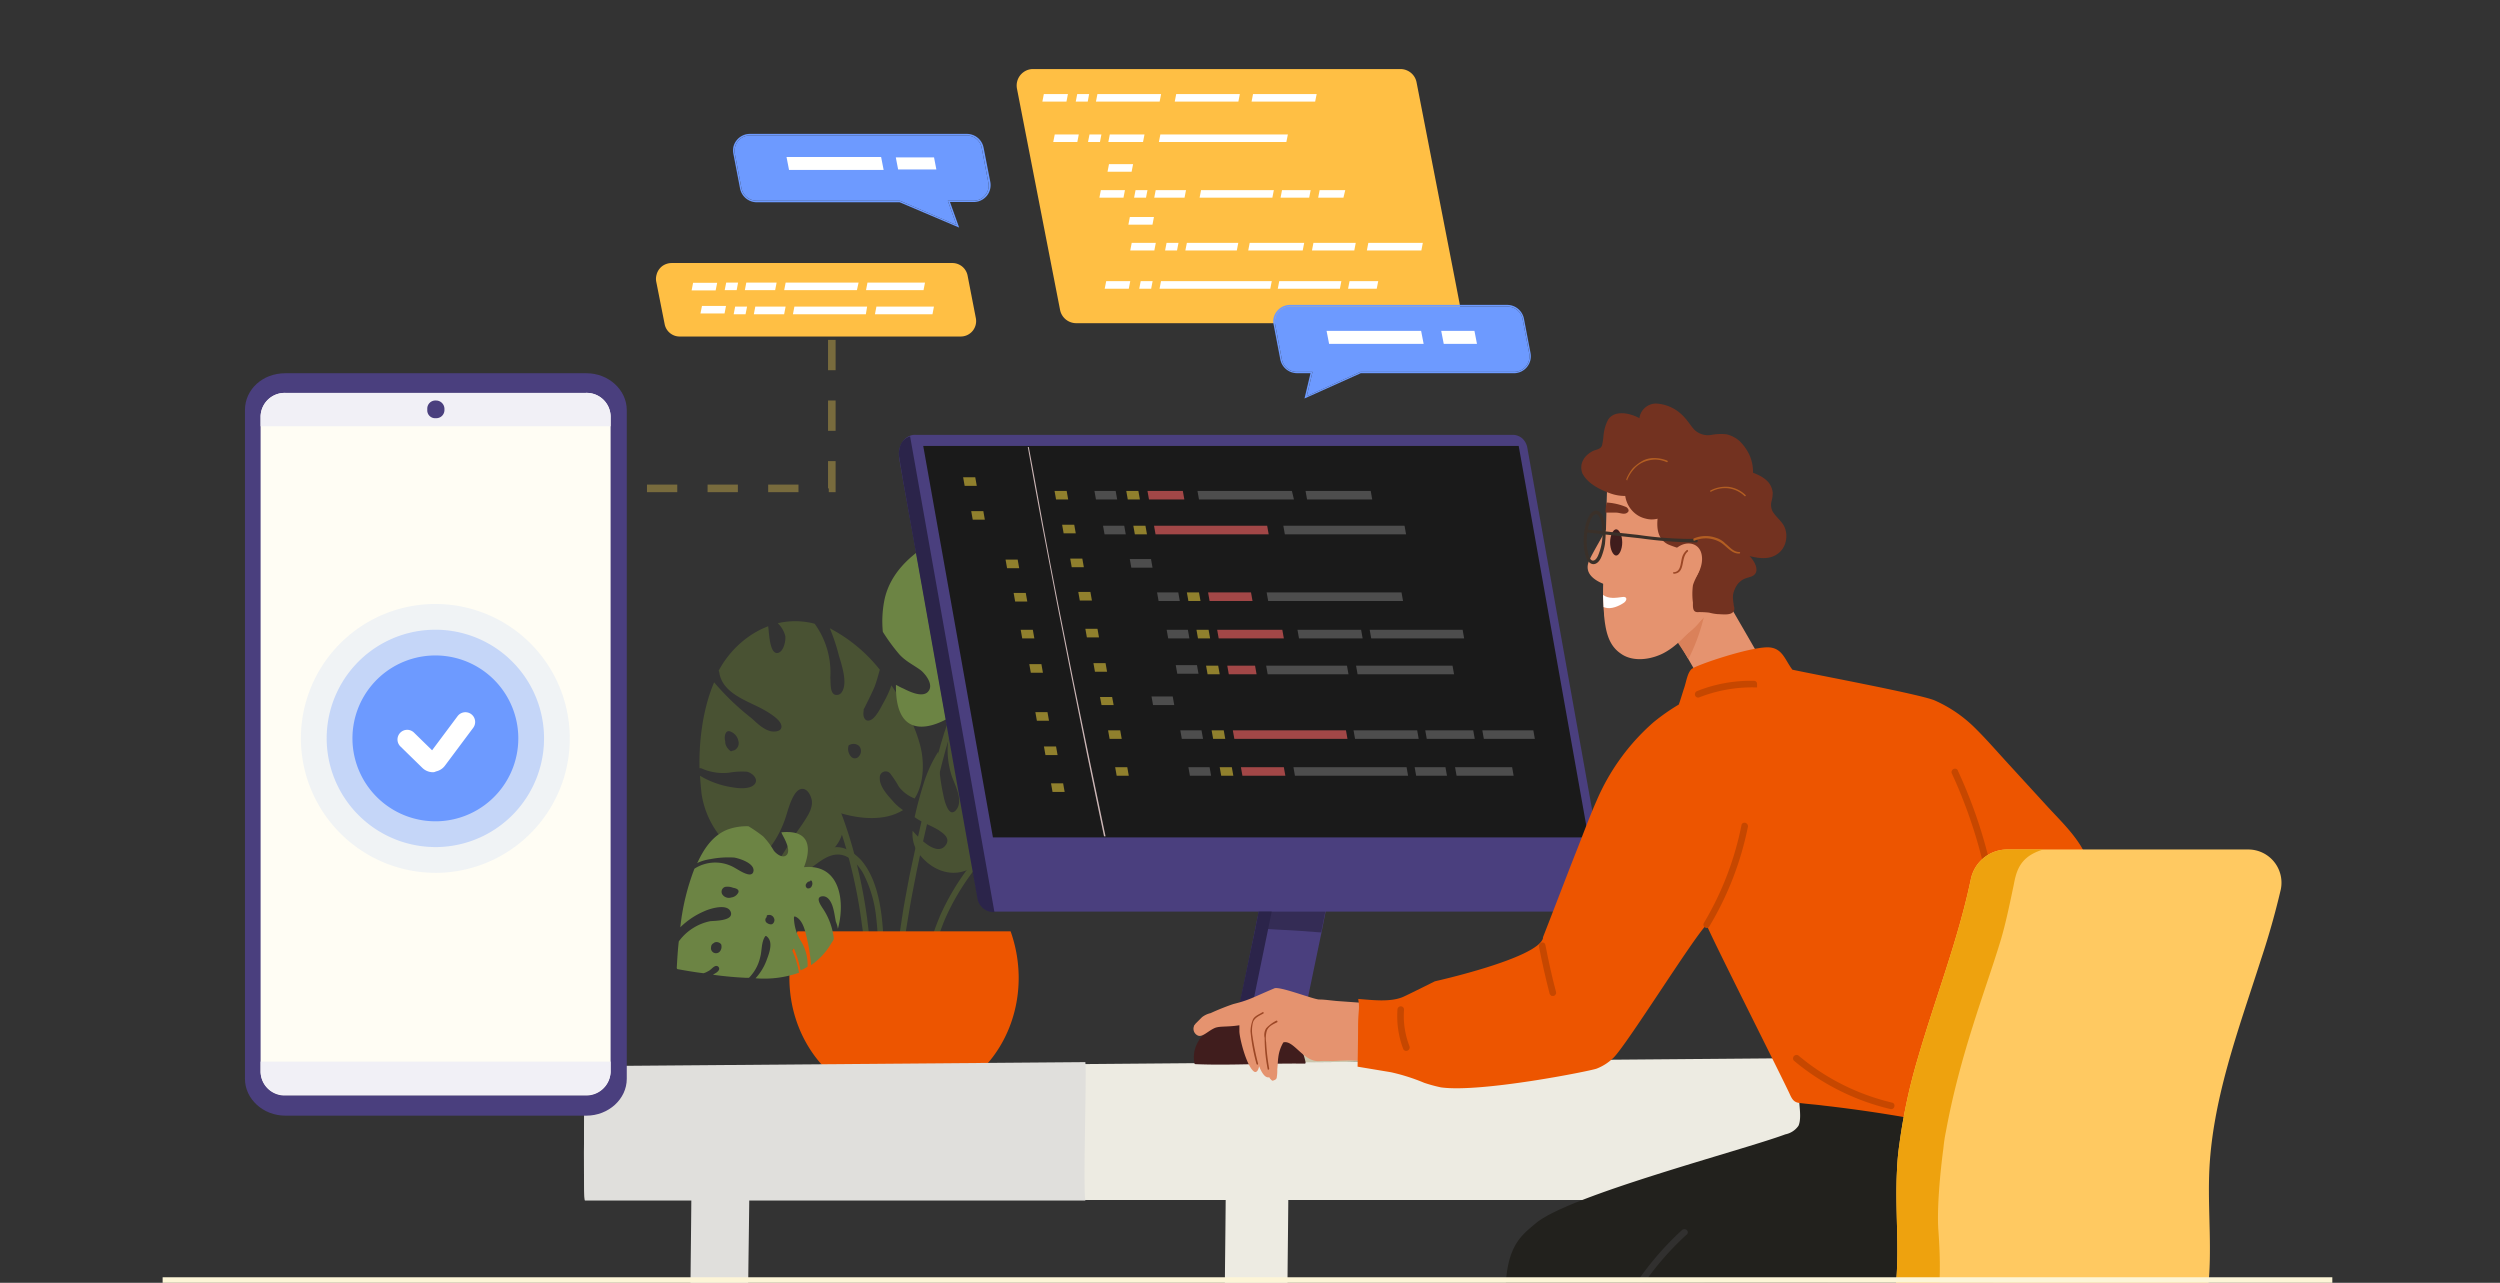 <svg id="Layer_1" data-name="Layer 1" xmlns="http://www.w3.org/2000/svg" xmlns:xlink="http://www.w3.org/1999/xlink" viewBox="0 0 495 254"><rect x="0" y="0" width="495" height="254" fill="#333333" stroke="none"/><defs><style>.cls-1,.cls-3{fill:none;}.cls-2{clip-path:url(#clip-path);}.cls-3{stroke:#786b3d;stroke-width:1.5px;stroke-dasharray:6 6;}.cls-4{fill:#495233;}.cls-5{fill:#6c8444;}.cls-6{fill:#ed5500;}.cls-7{fill:#4a3f7e;}.cls-8{fill:#342c55;}.cls-9{fill:#1a1a1a;}.cls-10{fill:#cbc6ac;}.cls-11{fill:#2b244a;}.cls-12{fill:#4d4d4d;}.cls-13{fill:#90802d;}.cls-14{fill:#a24747;}.cls-15{fill:#ccb6b6;}.cls-16{fill:#e0dfdc;}.cls-17{fill:#edebe2;}.cls-18{fill:#401d1d;}.cls-19{fill:#161513;}.cls-20{fill:#22211d;}.cls-21{fill:#e5936f;}.cls-22{fill:#da815a;}.cls-23{fill:#3a3029;}.cls-24{fill:#733220;}.cls-25{fill:#fff;}.cls-26{fill:#9c4725;}.cls-27{fill:#9c7968;stroke:#c64700;}.cls-28{fill:#7d443b;stroke:#31302f;}.cls-29{fill:#b35e22;}.cls-30{fill:#ffc961;}.cls-31{fill:#eea20e;}.cls-32{fill:#fffdf4;}.cls-33{fill:#f1f0f6;}.cls-34,.cls-35,.cls-36{fill:#6d9aff;}.cls-34{fill-opacity:0.1;}.cls-35{fill-opacity:0.33;}.cls-37{fill:#005eb8;stroke:#fff;stroke-linejoin:round;stroke-width:2px;}.cls-38{fill:#fdf5d7;}.cls-39{fill:#ffbf44;}</style><clipPath id="clip-path"><rect class="cls-1" x="0.5" width="494.5" height="254"/></clipPath></defs><g class="cls-2"><path class="cls-3" d="M164.7,67.3V96.7H103.6"/><path class="cls-4" d="M170.1,149.7a1,1,0,0,1-1.6.1,2.27,2.27,0,0,1-.5-2.1.22.22,0,0,1,.2-.2h0a1.66,1.66,0,0,1,1.9.2,1.52,1.52,0,0,1,0,2Zm-24.8-1.1h-.2a.44.44,0,0,1-.5.1l-.2-.2a2.48,2.48,0,0,1-.8-1.4v-.3a2.49,2.49,0,0,1-.1-.8c0-.6.3-1.4,1-1.2a2.52,2.52,0,0,1,1.7,1.9A1.57,1.57,0,0,1,145.3,148.6Zm33.5,11.8a10.48,10.48,0,0,1-2.2-2c-1-1.1-2.5-2.8-2.4-4.4a1.17,1.17,0,0,1,2.1-.8,23.26,23.26,0,0,1,1.7,2.6,7.23,7.23,0,0,0,3.1,2.3c1.6-2.5,1.9-6,1.4-9.1-.6-3.5-2.8-8.6-6-13.3A20.35,20.35,0,0,1,175,139c-.6,1.1-1.6,3.2-2.7,3.6s-1.5-.8-1.3-1.8v-.2h0a.37.37,0,0,1,.1-.3c0-.1.1-.1.1-.2.7-1.4,1.4-2.8,2-4.2.4-1.1.7-2.2,1-3.3a30.82,30.82,0,0,0-9.9-8.2,38,38,0,0,1,1.8,5.4c.5,1.7,1.8,5.4.6,7.2a1.17,1.17,0,0,1-1.5.5c-.9-.5-.7-2.4-.8-3.3a16.44,16.44,0,0,0-3.1-10.7,15,15,0,0,0-7.3-.1,5.26,5.26,0,0,1,1.5,2.6c.1,1-.4,3.2-1.6,3.3-1.5.1-1.6-3.8-1.8-5.3a17.49,17.49,0,0,0-4.2,2.3,19.41,19.41,0,0,0-5.6,6.5.31.31,0,0,0,.1.2c.5,4.2,5.4,5.7,8.4,7.3.9.5,4.3,2.3,3.9,3.8-.2.8-1.5.8-2,.7-1.5-.3-2.8-1.6-3.9-2.6a49.72,49.72,0,0,1-7.4-7.1c-2.4,5.6-3,12.2-2.9,17h.3a10.51,10.51,0,0,0,5.5.9,14.52,14.52,0,0,1,3.6-.2c1,.2,2.5,1.5,1.4,2.6-1,.9-3.1.7-4.2.5a17.48,17.48,0,0,1-6.5-2.3c.1,1.4.2,2.6.3,3.5a17.69,17.69,0,0,0,6.9,11.6,14.71,14.71,0,0,0,3.9,2.1,20.31,20.31,0,0,0,5.9-9.1c.5-1.5,1.5-5.7,3.4-5.5.9.1,1.5,1.2,1.7,2.1.3,1.4-.5,2.8-1.2,3.9-1,1.6-2.2,3.1-3.2,4.8s-2,3.2-3.1,4.7a14.75,14.75,0,0,0,7.5-.7c3.8-1.3,7.8-5.6,5.7-10C170.1,162.1,175.1,162.7,178.8,160.4Z"/><path class="cls-5" d="M202.8,130.4a1.38,1.38,0,0,1-1.6.3,1.75,1.75,0,0,1-.9-1.9.34.34,0,0,1,.5-.3,1,1,0,0,1,1.6-.2,1.57,1.57,0,0,1,.4,2.1Zm-8.4-13a3.49,3.49,0,0,1-1.2,2.4c-.9.5-1.3-.7-1.4-1.5v-.2a4.51,4.51,0,0,1-.5-2.5,1.36,1.36,0,0,1,2.2-1,2.88,2.88,0,0,1,.9,2.8Zm-1.3,26.3a1.1,1.1,0,0,1-1.5.1c-.2-.2-.1-.4.1-.5a2.84,2.84,0,0,1,.4-1.3.81.81,0,0,1,1.4.2,1.27,1.27,0,0,1-.4,1.5Zm13.8-32.9a.35.35,0,0,1,.1-.2,1.27,1.27,0,0,1,1.1-1.1,1.61,1.61,0,0,1,1.3,2.8,2,2,0,0,1-1.8.5,1.85,1.85,0,0,1-.7-2Zm4.2,25.2a28.82,28.82,0,0,0,6.4,1.7c1.2-4.6,1-9.5.6-14.2a18.55,18.55,0,0,1-5.3,4.3c-1.8.9-4.8,2.4-6.3.4a.45.45,0,0,1,0-.5c1.7-1.5,3.9-1.4,5.9-2.1a11.89,11.89,0,0,0,5.5-4c0-.4-.1-.8-.1-1.2-.4-3.5-1-7-1.6-10.4,0,.1-.1.1-.1.2-.3.6-.8,1.9-1.5,2s-.9-.8-.8-1.3c.2-.9,1-1.6,1.3-2.4a8.8,8.8,0,0,0,.5-1.5c-.5-2.8-1.1-5.5-1.7-8.2,0-.2-.2-.3-.4-.2L206,99.8a17.32,17.32,0,0,0-5,10.7c-.1,1.2.6,7.6-2.1,6.8s-1.5-6.6-.9-8.5a29.75,29.75,0,0,1,4-8.2,54,54,0,0,0-16.4,6,14.28,14.28,0,0,0,.8,13.3c.5.9,3.7,5.3,1.2,5.8-2.1.4-3.8-4.2-4.2-5.9a33.92,33.92,0,0,1-.1-7.8,15.6,15.6,0,0,1,.8-4.4c-.1,0-.1.1-.2.1-3.9,2.5-7.5,5.8-8.7,10.7a21.62,21.62,0,0,0-.4,6.7,37.18,37.18,0,0,0,3.3,4.5c1.3,1.4,2.7,2,4.2,3.1,1,.8,2.8,3.1,1.3,4.4-1.2,1-3.6-.2-4.8-.8-.5-.2-1-.5-1.4-.7-.2,13.4,10.5,6.5,10.5,6.5-.1,12.3,11.4,12.4,18.4,9.5-.7-.1-1.4-.3-2.1-.4-1.4-.3-2.8-.3-4.2-.6s-3.6-1.4-3.3-3.5c.3-1.8,2.4-.4,3.2.1,2.7,1.7,6,3.2,9.1,3,.3-.2.7-.5,1-.7a21.74,21.74,0,0,0,5.9-7.2,55.55,55.55,0,0,1-8.1-.8c-1.9-.4-5-.9-6-3.2-.1-.3,0-.5.3-.5a11.09,11.09,0,0,1,6.6,1.7,12.49,12.49,0,0,0,7.7,1.7,14.27,14.27,0,0,0,.8-2.2v-.1a28.82,28.82,0,0,1-6.4-1.7c-.2-.7-.1-1.4.3-1.2"/><path class="cls-4" d="M201.6,169.1c-.4.8-1.4,1.1-1.9.4a2.12,2.12,0,0,1-.2-1.9c-.1-.1-.2-.4,0-.5,1.1-1.1,2.9.5,2.1,2Zm1.3-16.5a2,2,0,0,1,.5-2.3c.1-.1.1-.1.2-.1.6-.4,1.3-.4,1.6.4a2.18,2.18,0,0,1-.6,2.5,1.13,1.13,0,0,1-1.7-.5Zm-8.4,8.8c-.7,0-1-.9-1.1-1.6a3.19,3.19,0,0,1,.3-1.9v-.2a1.37,1.37,0,0,1,.8-1.1,1,1,0,0,1,.9.3,3.49,3.49,0,0,1,.6,2.5c-.1.8-.7,2-1.5,2Zm26.8-1.8c-.8-.1-1.5-.1-2.3-.2-1.5-.1-3.7.1-4.9-1a.45.45,0,0,1,0-.6c2.4-2.2,5,.2,7.5.3a25.94,25.94,0,0,0,.1-6.2,16.35,16.35,0,0,0-.9-4.5c-1.4,2.1-2.6,4.3-4.5,5.9-.7.6-2.6,2.6-3.6,1.8s.8-2.2,1.4-2.6a29.26,29.26,0,0,0,6.4-5.8,9.64,9.64,0,0,0-4.2-4.7,23.17,23.17,0,0,0-4.4-1.6c.3,2.6,0,6.4-2.2,7.1-1.5.5-2.5-1.5-2.6-3.1a5.64,5.64,0,0,1,2.2-4.5,32.77,32.77,0,0,0-7-.1c-.4,0-.8.1-1.2.1v.1c-1.1,2.3-2.4,5-2.6,7.7-.1,1,.3,2.3-.2,3.2-.8,1.5-2.2.3-2.4-.9-.4-2.2.5-4.9,1.2-6.9l.9-2.7a19.26,19.26,0,0,0-8,3.6,14.46,14.46,0,0,0-2.2,2.1,16.65,16.65,0,0,0,.7,7.7c.6,1.7,2.4,4.9.7,6.7-1.2,1.2-1.9-1.1-2.2-2.1a44.26,44.26,0,0,1-1.2-9.6,25.91,25.91,0,0,0-2.9,6.3c-.7,2.2-1.3,4.4-1.8,6.7,1.5,1.1,3.2,1.6,4.8,2.6.7.5,2.2,1.4,1.5,2.7-1.5,2.6-4.8-.4-6.7-2.6a6.56,6.56,0,0,0,1.8,5.2c2.9,3.3,7.4,4.3,10.9,1.4-.1,3.8,2.5,6.9,5.9,6.4a5.81,5.81,0,0,0,3.1-1.8,19.27,19.27,0,0,1-2.4.1c-1,0-2.7-.1-3.2-1.5s.7-1.3,1.4-1a7.42,7.42,0,0,0,2.6,1,9.07,9.07,0,0,0,3.5-.9,15.61,15.61,0,0,1,4.3-4.2,20,20,0,0,1,2.1-1c-1.4-.1-3.5-.4-4-1.8-.8-2.4,2.5-2.5,3.6-2.3a34.35,34.35,0,0,0,4.4.9,12.31,12.31,0,0,0,3.8-.4,4.35,4.35,0,0,0,.7-.6,10,10,0,0,0,2.1-4.4"/><path class="cls-4" d="M184.1,187a4.87,4.87,0,0,0,1.2-.1c.4-1.3.9-2.6,1.4-3.9.1-.3.3-.7.4-1a46.82,46.82,0,0,1,12.4-16.7c.6-.5-.2-1.4-.8-.9a48.44,48.44,0,0,0-12.6,17c-.1.2-.1.3-.2.5A51.73,51.73,0,0,0,184.1,187Z"/><path class="cls-4" d="M177.8,187.1H179c.2-1.8.5-3.6.8-5.4.5-3.1,1.1-6.2,1.7-9.2,1.3-6.5,2.9-12.9,4.5-19.3s3.2-12.5,6.7-17.8c.5-.7-.6-1.3-1-.6-3.4,5.1-5.1,11-6.6,17-1.8,7.1-3.5,14.3-5,21.5-.5,2.8-1.1,5.6-1.5,8.4-.3,1.8-.5,3.6-.8,5.4"/><path class="cls-4" d="M163.8,157.7a82.53,82.53,0,0,1,3.8,10.5,8.33,8.33,0,0,1,.4,1.5h0a101.48,101.48,0,0,1,2.5,12.2c.2,1.6.5,3.2.6,4.9a4.87,4.87,0,0,1,1.2.1c-.2-1.7-.4-3.3-.6-5a101.63,101.63,0,0,0-2.1-11c-.2-.7-.3-1.3-.5-2a85.32,85.32,0,0,0-4.2-12c-.4-.6-1.4.1-1.1.8"/><path class="cls-4" d="M152.9,177.4c3-2.2,6.1-4.4,9.1-6.6,1.7-1.2,3.4-2.1,5.4-1.3l.6.3a4.43,4.43,0,0,1,1.5,1.2,10.09,10.09,0,0,1,1.5,2.1,24.44,24.44,0,0,1,2.5,8.7c.2,1.7.3,3.5.4,5.2H175c-.1-1.7-.2-3.5-.4-5.3-.5-4.3-1.6-8.5-4.1-11.4a10.7,10.7,0,0,0-1.6-1.4,10,10,0,0,0-1.4-.8,4.83,4.83,0,0,0-3.9.1,27.58,27.58,0,0,0-5,3.4l-6.4,4.6c-.4.6.1,1.6.7,1.2"/><path class="cls-6" d="M200.1,184.4a27.77,27.77,0,0,1,1.6,9.2c0,13.7-10.1,24.7-22.7,24.7s-22.7-11.1-22.7-24.7a27.33,27.33,0,0,1,1.6-9.2Z"/><path class="cls-5" d="M153.1,182.8a.91.91,0,0,0,.1-1.1,1,1,0,0,0-1.2-.5c-.2,0-.2.2-.2.4a.71.71,0,0,0,0,1.1c.4.3,1,.5,1.3.1Zm-8.3-5.1a1.81,1.81,0,0,0,1.4-1c.2-.6-.5-.8-.9-.9h-.1a3,3,0,0,0-1.6-.2,1,1,0,0,0-.5,1.6,1.57,1.57,0,0,0,1.7.5Zm15.9-2.2a1.08,1.08,0,0,0,0-1.1c-.1-.1-.3-.1-.3.1a.84.84,0,0,0-.7.4.62.62,0,0,0,.2,1,.74.74,0,0,0,.8-.4Zm-19.2,11.1a.1.1,0,0,0-.1.1.87.87,0,0,0-.6.8,1,1,0,0,0,1.8.8,1.53,1.53,0,0,0,.2-1.3A1.13,1.13,0,0,0,141.5,186.6Zm15.4,1.7a16.41,16.41,0,0,1,1.3,4.3,20.84,20.84,0,0,1-8.6,1.1,10.9,10.9,0,0,0,2.3-3.9c.5-1.3,1.2-3.4-.1-4.4a.19.19,0,0,0-.3,0c-.8,1.2-.6,2.8-1,4.2a8.37,8.37,0,0,1-2.2,4h-.7c-2.1-.1-4.3-.3-6.4-.6l.1-.1c.4-.2,1.1-.6,1.1-1.1a.57.57,0,0,0-.8-.5c-.5.2-.9.8-1.4,1a3.55,3.55,0,0,1-.9.4c-1.7-.2-3.4-.5-5.1-.8-.1,0-.2-.1-.2-.3.1-1.7.2-3.5.4-5.2a10.25,10.25,0,0,1,6.2-4c.7-.1,4.7,0,4.1-1.8s-4.1-.7-5.2-.2a15.52,15.52,0,0,0-4.8,3.2,45.73,45.73,0,0,1,2.8-11.6,7.63,7.63,0,0,1,8.1-.1c.6.3,3.4,2.3,3.6.5.1-1.5-2.7-2.4-3.8-2.6a18.3,18.3,0,0,0-4.7.3,9.24,9.24,0,0,0-2.7.8.1.1,0,0,1,.1-.1c1.3-2.8,3.1-5.5,6.1-6.6a11.12,11.12,0,0,1,4-.6,29.77,29.77,0,0,1,2.9,2,14.63,14.63,0,0,1,2.1,2.8c.5.7,2,1.8,2.7.7.5-.9-.3-2.5-.7-3.3a9.29,9.29,0,0,1-.5-1c8.1-.8,4.4,6.9,4.5,6.9,7.4-.7,8.1,7.2,6.7,12.2a5.73,5.73,0,0,0-.4-1.4c-.2-1-.3-1.9-.6-2.9s-1-2.4-2.3-2.1c-1.1.3-.1,1.7.2,2.2a13.32,13.32,0,0,1,2.3,6.2,2.51,2.51,0,0,1-.4.7,13.58,13.58,0,0,1-4.1,4.5,36.26,36.26,0,0,0-.9-5.6c-.3-1.3-.8-3.4-2.2-4-.2-.1-.3,0-.3.2a9,9,0,0,0,1.3,4.5,8.88,8.88,0,0,1,1.4,5.2,8.26,8.26,0,0,1-1.3.7h-.1a21.34,21.34,0,0,0-1.3-4.3c0,.1-.4.2-.3.5"/><path class="cls-7" d="M243.9,206.7c1.5,0,6-.1,9.4-.1h3.8c1.5-7.3,3-14.5,4.5-21.7l1.2-6,1.5-7.2a5,5,0,0,0,.2-1.2c-1,0-2.1,0-3.1-.1s-8.8-.2-10-.5c0,.2-.1.3-.1.5-.6,2.9-1.2,5.9-1.8,8.8-.3,1.6-.7,3.3-1,4.9C247,191.5,245.4,199.1,243.9,206.7Z"/><path class="cls-8" d="M249.6,178.9c4.1-.2,8.3-.3,12.4-.3h.8l-1.2,6h-.4c-2.5-.2-5.1-.4-7.6-.5l-5-.3C248.9,182.2,249.3,180.6,249.6,178.9Z"/><path class="cls-7" d="M178,90.3v.2l.8,4.6,3.5,19.3,11.3,63.2a3.33,3.33,0,0,0,1.1,2.1,3.23,3.23,0,0,0,2.1.8H315.4a2.66,2.66,0,0,0,1.2-.3,3.92,3.92,0,0,0,1-.8,4.49,4.49,0,0,0,.6-1.2,2.85,2.85,0,0,0,0-1.3L302.4,88.6a3.25,3.25,0,0,0-1-1.8,2.87,2.87,0,0,0-1.8-.7H181.3a2.77,2.77,0,0,0-.9.1,3,3,0,0,0-1.8,1.5A4.16,4.16,0,0,0,178,90.3Z"/><path class="cls-9" d="M182.8,88.3l13.8,77.5H314.5L300.7,88.3Z"/><path class="cls-10" d="M243.5,210.8l26.4-.6v-5l-25.9.6Z"/><path class="cls-11" d="M244,205.9c.9,0,1.8-.1,2.6-.1l5.2-25.3h-2.6C249.1,181.7,244.7,201.7,244,205.9Z"/><path class="cls-12" d="M220.9,97.2h-4.2l.3,1.7h4.2Z"/><path class="cls-13" d="M225.4,97.2H223l.3,1.7h2.4Z"/><path class="cls-14" d="M234.2,97.2h-7l.3,1.7h7Z"/><path class="cls-12" d="M255.8,97.2H237.1l.3,1.7h18.8Z"/><path class="cls-12" d="M271.4,97.2H258.5l.3,1.7h12.9Z"/><path class="cls-13" d="M237.4,117.3H235l.3,1.7h2.4Z"/><path class="cls-14" d="M247.7,117.3h-8.5l.3,1.7H248Z"/><path class="cls-12" d="M277.5,117.3H250.8l.3,1.7h26.7Z"/><path class="cls-12" d="M233.3,117.3h-4.2l.3,1.7h4.2Z"/><path class="cls-13" d="M239.3,124.7h-2.4l.3,1.7h2.4Z"/><path class="cls-14" d="M253.9,124.7H241l.3,1.7h12.9Z"/><path class="cls-12" d="M269.5,124.7H256.9l.3,1.7h12.6Z"/><path class="cls-12" d="M289.6,124.7H271.2l.3,1.7h18.4Z"/><path class="cls-12" d="M235.2,124.7H231l.3,1.7h4.2Z"/><path class="cls-13" d="M242.3,144.6h-2.4l.3,1.7h2.4Z"/><path class="cls-14" d="M266.5,144.6H244.1l.3,1.7h22.4Z"/><path class="cls-12" d="M280.6,144.6H268l.3,1.7h12.6Z"/><path class="cls-12" d="M291.7,144.6h-9.5l.3,1.7H292Z"/><path class="cls-12" d="M303.6,144.6H293.5l.3,1.7h10.1Z"/><path class="cls-12" d="M237.9,144.6h-4.2l.3,1.7h4.2Z"/><path class="cls-13" d="M243.9,151.9h-2.4l.3,1.7h2.4Z"/><path class="cls-14" d="M254.2,151.9h-8.5l.3,1.7h8.5Z"/><path class="cls-12" d="M278.5,151.9H256.1l.3,1.7h22.4Z"/><path class="cls-12" d="M286.2,151.9h-6.1l.3,1.7h6.1Z"/><path class="cls-12" d="M299.4,151.9H288.1l.3,1.7h11.3Z"/><path class="cls-12" d="M239.5,151.9h-4.2l.3,1.7h4.2Z"/><path class="cls-13" d="M226.8,104.1h-2.4l.3,1.7h2.4Z"/><path class="cls-14" d="M250.9,104.1H228.5l.3,1.7h22.4Z"/><path class="cls-12" d="M278.1,104.1h-24l.3,1.7h24Z"/><path class="cls-12" d="M222.6,104.1h-4.2l.3,1.7h4.2Z"/><path class="cls-13" d="M241.2,131.8h-2.4l.3,1.7h2.4Z"/><path class="cls-14" d="M248.5,131.8H243l.3,1.7h5.5Z"/><path class="cls-12" d="M287.6,131.8H268.5l.3,1.7h19.1Z"/><path class="cls-12" d="M266.7,131.8h-16l.3,1.7h16Z"/><path class="cls-12" d="M227.9,110.7h-4.2l.3,1.7h4.2Z"/><path class="cls-12" d="M237,131.7h-4.2l.3,1.7h4.2Z"/><path class="cls-12" d="M232.2,137.9H228l.3,1.7h4.2Z"/><path class="cls-11" d="M178,90.3l.8,4.8,14.7,82.6a3.33,3.33,0,0,0,1.1,2.1,3.23,3.23,0,0,0,2.1.8h.2L180.2,86.4a3,3,0,0,0-1.8,1.5,4.69,4.69,0,0,0-.4,2.4Z"/><path class="cls-13" d="M211.2,97.2l.3,1.7h-2.4l-.3-1.7Z"/><path class="cls-13" d="M210.3,103.9h2.4l.3,1.7h-2.4Z"/><path class="cls-13" d="M211.9,110.6h2.4l.3,1.7h-2.4Z"/><path class="cls-13" d="M213.5,117.2h2.4l.3,1.7h-2.4Z"/><path class="cls-13" d="M214.9,124.5h2.4l.3,1.7h-2.4Z"/><path class="cls-13" d="M216.5,131.3h2.4l.3,1.7h-2.4Z"/><path class="cls-13" d="M217.8,138h2.4l.3,1.6h-2.4Z"/><path class="cls-13" d="M219.4,144.6h2.4l.3,1.7h-2.4Z"/><path class="cls-13" d="M220.8,151.9h2.4l.3,1.7h-2.4Z"/><path class="cls-13" d="M193.1,94.5l.3,1.7H191l-.3-1.7Z"/><path class="cls-13" d="M192.3,101.2h2.4l.3,1.7h-2.4Z"/><path class="cls-13" d="M199.1,110.8h2.4l.3,1.7h-2.4Z"/><path class="cls-13" d="M200.7,117.4h2.4l.3,1.7H201Z"/><path class="cls-13" d="M202.1,124.7h2.4l.3,1.7h-2.4Z"/><path class="cls-13" d="M203.8,131.5h2.4l.3,1.7h-2.4Z"/><path class="cls-13" d="M205,141h2.4l.3,1.7h-2.4Z"/><path class="cls-13" d="M206.7,147.8h2.4l.3,1.7H207Z"/><path class="cls-13" d="M208.1,155.1h2.4l.3,1.7h-2.4Z"/><path class="cls-15" d="M203.5,88.5c3.6,20.2,7.6,40.4,11.7,60.7,1.1,5.5,2.3,11,3.4,16.4h.3c-4.3-20.5-8.5-40.9-12.3-61.3-1-5.3-1.9-10.6-2.9-15.8Z"/><path class="cls-16" d="M136.6,212.6l.1,3.5c0,1.3.1,2.7.1,4.3.4,14.5-.4,38,0,50.2h11.4c-.4-12.3.5-37,.1-49,0-1-.1-2-.1-2.8a10.87,10.87,0,0,0-.1-1.8l-.1-3.6C146,212.9,138.8,213,136.6,212.6Z"/><path class="cls-17" d="M242.4,212.6l.1,3.5c0,1.3.1,2.7.1,4.3.4,14.5-.4,38.5,0,50.7H255c-.4-12.3.4-37.5,0-49.5,0-1-.1-2-.1-2.8a10.87,10.87,0,0,0-.1-1.8l-.1-3.6C252.6,212.9,244.6,213,242.4,212.6Z"/><path class="cls-17" d="M369.5,209.4c.3,2.7,2.7,25.6,3.2,28.2H115.8c-.4-2.7,0-26.1,0-26.1Z"/><path class="cls-16" d="M214.9,210.3c.3,2.7-.5,24.7,0,27.4H115.8c-.4-2.7,0-26.6,0-26.6Z"/><path class="cls-18" d="M240.7,202.9c1.2-.7,12,.2,12.1.3,3.1.8,5,3.8,5.7,7.1v.2l-.1.1h-.1c-7.4-.1-15,.4-21.6.1h-.1a.1.1,0,0,0-.1-.1C235.8,207.1,238.2,204.3,240.7,202.9Z"/><path class="cls-19" d="M336.5,254.8c.4-.9,1.5-1,2.3-1.3,1.2-.4,2.4-.8,3.6-1.1a35,35,0,0,1,5.5-.9,9.7,9.7,0,0,1,1.7-.1,39.39,39.39,0,0,1,8.4.3c1.8.3,4.2,1.1,4.1,3.6v.1l-.1.1h-.1a.1.1,0,0,1-.1-.1c.1,1.1.2,2.2.4,3.3.1.8.2,1.5.3,2.3.6,4.4,1.2,8.9,1.9,13.3l-25.5-.3c-.2-1.1-.3-2.1-.5-3.2-.4-2.6-.8-5.2-1.1-7.8,0-.3-.1-.6-.1-.8-.2-1.4-.4-2.9-.6-4.3C336.5,256.9,336.1,255.6,336.5,254.8Z"/><path class="cls-20" d="M298.1,257.9a109.58,109.58,0,0,0,1.8,15.5l5.5.1h3.9l27.5.3c-.7-3.1-2.3-7.9-1.7-10.4h1a43.93,43.93,0,0,0,6-.6c4.2-.6,4.8-1.4,10.1-2.4,3.6-.6,8.9,2.1,11.9,1.5,1.9-.4,3.6-.7,5-1,.9-.2,1.6-.3,2.2-.5a17.66,17.66,0,0,1,2-.4c3.4-.6,7-.9,10.4-1.5a28,28,0,0,0,2.8-.6,19.29,19.29,0,0,0,7.9-3.8c.3-.3.7-.5,1-.8,3-2.8,2.7-10,3.1-14.3a67.66,67.66,0,0,0,0-7.8l-.3-8.1h.1l.1-.1v-.1l-.1-.1c-3.4-1.1-6.9-2.2-10.4-3.2l-2.4-.7q-8.85-2.55-17.7-4.8c-2.3-.6-4.6-1.1-6.9-1.6-1.2-.3-3.4-1.2-4.4.2a4.25,4.25,0,0,0-.3,2.5c0,1.2,0,2.4.1,3.6s.3,3-.2,4.1a4.15,4.15,0,0,1-2.6,1.7c-8.6,3.2-42.9,12.1-49.4,17.6C301,244.8,297.8,247,298.1,257.9Z"/><path class="cls-21" d="M237.1,205c.9.5,2-.8,3.3-1.4,1-.5,2.5-.2,5-.6v1.2c0,1.2,1.3,6.6,2.8,7.9.6.5,1-.3,1.1-1,.5,1.3,1.2,2.4,2,2.2.1.1.1.2.2.3l.3.3a.3.3,0,0,0,.4,0,.76.76,0,0,0,.4-.2.52.52,0,0,0,.2-.4,8.08,8.08,0,0,0,.1-1.6c.1-.8.1-1.6.2-2.3a7.55,7.55,0,0,1,1-3c2-.6,4,3.9,7.1,3.7a21.35,21.35,0,0,1,2.6,0s3.1-.2,4.4-.1,2.5-.1,4.2,0a2.62,2.62,0,0,0,.9-.5c-.2-1.7-.4-9-1-10.6v-.3h-.8c-.9,0-1.7-.1-2.6-.1l-4.2-.3c-1.2-.1-2.4-.3-3.5-.3s-7.9-2.7-8.9-2.2c-4.5,1.9-4.9,2.3-8.1,3.1a46.35,46.35,0,0,0-4.5,1.8,4.37,4.37,0,0,0-1.7.8l-.8.8-.5.5c-.1.2-.3.3-.3.5A1.46,1.46,0,0,0,237.1,205Z"/><path class="cls-21" d="M340.2,140.8a46.67,46.67,0,0,1,11.3-5.3c-3.9-6.8-7.8-13.6-11.8-20.4-3.7,1.8-7.5,3.6-10.7,6.3C332.8,127.9,336.5,134.3,340.2,140.8Z"/><path class="cls-22" d="M337.5,121.6c-1.5,3.3-6,5.5-5.5,5.3.8,1.3,1.5,2.2,2.3,3.6A37.78,37.78,0,0,0,337.5,121.6Z"/><path class="cls-21" d="M314.5,111.4c.4-1.3,3.6-6.5,4.2-7.9a.1.1,0,0,1,.1-.1h.1a.1.1,0,0,1,.1.1v.1h.1a.1.1,0,0,1,.1-.1h.1a.1.1,0,0,1,.1.1v.1a54.17,54.17,0,0,1-1.1,12v.1H318C316.3,115.2,313.7,113.9,314.5,111.4Z"/><path class="cls-23" d="M315.5,111.7c.6,0,1.2-.5,1.6-1.5a12.1,12.1,0,0,0,.5-7.3q-.45-1.65-1.5-1.8c-1.2-.1-2.3,2.1-2.5,5.1a11.6,11.6,0,0,0,.3,3.7c.3,1.1.9,1.8,1.6,1.8Zm.5-9.9h0c.4,0,.7.5,1,1.3a11,11,0,0,1-.5,6.7c-.3.8-.7,1.2-1.1,1.2s-.7-.5-.9-1.3a9.82,9.82,0,0,1-.3-3.4h0c.2-2.7,1.1-4.5,1.8-4.5Z"/><path class="cls-21" d="M317.5,120.2c0-.7-.1-1.7-.1-2.4v-.5c0-2.6.2-5.2.4-7.7.2-2.1.3-13,.5-14.2v-.1h.1v-.1h.1a35.83,35.83,0,0,1,17.7,6.1,24.76,24.76,0,0,1,3.6,2.8,7.56,7.56,0,0,1,2.4,3.4,18,18,0,0,1,.4,5.2,14.89,14.89,0,0,1-.7,4.3,8.25,8.25,0,0,1-2.8,3.8c-1.2.9-3.8,3.5-3.8,3.4-1.9,2.1-4,4.3-6.5,5.4s-5.7,1.4-7.9-.2c-2.5-1.7-3-4.6-3.3-7.6C317.6,121.2,317.5,120.7,317.5,120.2Z"/><path class="cls-18" d="M318.8,107.4c0,1.4.6,2.6,1.2,2.6s1.2-1.2,1.2-2.6-.6-2.6-1.2-2.6S318.8,106,318.8,107.4Z"/><path class="cls-24" d="M318.1,99.5a11.8,11.8,0,0,1,3.9.9c.3.2.6.6.4.9-.6.8-1.6.2-2.4.2h-2.1A11.24,11.24,0,0,1,318.1,99.5Z"/><path class="cls-25" d="M317.4,117.8c1.1.8,2.5.6,3.9.4.9-.1.9.6.3,1.1-1,.7-2.6,1.4-3.8,1-.1,0-.2-.1-.3-.1C317.5,119.6,317.4,118.6,317.4,117.8Z"/><path class="cls-24" d="M315.4,89.3c.6-.3,1.5-.3,1.8-1.1a13.8,13.8,0,0,0,.3-2,8.51,8.51,0,0,1,.9-3.1c1.3-2,4.4-1.3,6.2-.3a3.34,3.34,0,0,1,3.3-2.9,8,8,0,0,1,5.4,2.5c.8.8,1.4,1.8,2.1,2.6a3.86,3.86,0,0,0,3.5,1.1,10.07,10.07,0,0,1,3-.1,6,6,0,0,1,2.5,1.3,9.51,9.51,0,0,1,2,2.8,8.42,8.42,0,0,1,.7,3.5c1.8.7,3.7,1.7,3.9,4a6.8,6.8,0,0,1-.2,1.5,2.88,2.88,0,0,0-.1,1.3,2.57,2.57,0,0,0,.5,1.2c.7,1,1.7,1.7,2.2,2.9a4.64,4.64,0,0,1,.2,2.6,4.1,4.1,0,0,1-1.3,2.3c-1.7,1.5-3.9,1.2-5.9.7,1.1,1.1,2.2,3.2.5,4-.5.2-1,.3-1.5.5a3.75,3.75,0,0,0-1.7,1.6c-.8,1.6-.6,2.1-.4,3.8a1.27,1.27,0,0,1,.1.6.76.76,0,0,1-.2.5c-.5.8-2.3.5-3.1.5a10.1,10.1,0,0,1-1.7-.3,17.7,17.7,0,0,0-2.3-.1c-1,0-.9-1.1-.9-1.9a12.9,12.9,0,0,1,0-3.4c.4-1.5,1.8-3.2,1.4-4.7s-1.5-1.8-2.9-2.3a22.4,22.4,0,0,1-3.4-1.1c-2-1-2.3-3-2.1-5.1a4.48,4.48,0,0,1-2.3,0,5.12,5.12,0,0,1-2.1-1,5.45,5.45,0,0,1-2-3.5,8.66,8.66,0,0,1-3.2-.6c-1.9-.7-4.3-1.9-5.3-3.9C312.6,91.7,313.8,90.1,315.4,89.3Z"/><path class="cls-23" d="M313.9,104.8l10.4,1.1a73.27,73.27,0,0,0,11.5.8c.4,0,.5.7.1.7a80.24,80.24,0,0,1-11-.8l-11-1.2Z"/><path class="cls-21" d="M331.5,109c1.7-2,4.8-1.9,5.4.7s-1.4,5.6-3.3,6.8a3.37,3.37,0,0,1-1.7.5,3.29,3.29,0,0,1-1.7-.4,3.24,3.24,0,0,1-1.7-2.8C328.3,111.4,328.8,109.6,331.5,109Z"/><path class="cls-6" d="M269,197.8c2.7.2,6.5.7,9-.5,1.1-.5,6.1-3,6.1-3s20.2-4.5,21.4-8.5v-.2c1.5-3.8,4.9-12.7,6.4-16.5,1.4-3.5,2.7-7.1,4.2-10.5A43.24,43.24,0,0,1,327.4,143a41,41,0,0,1,5-3.5c.4-1.1.7-2.2,1.1-3.4s.6-2.8,1.4-3.6,12.4-4.7,15.6-4.3c2.5.3,3,2.6,4.4,4.4,5.1,1.1,25.5,4.9,28.2,6.1a26.58,26.58,0,0,1,7.5,5c2.5,2.4,4.8,5.1,7.2,7.7l7.6,8.3c2.3,2.5,4.8,4.9,6.6,7.8,1.4,2.3,2.9,6,1.9,8.6-4,10.4-12.8,9.1-16.9,8.6.7,1.6,3.2,13.5,4.3,17.3,1,3.6,1.8,9.6.6,13.2s-3.5,6.5-4.2,10.2a.1.1,0,0,1-.1.1h-.1a282,282,0,0,0-36.5-6.6c-1.5-.2-3.1-.3-4.6-.5-1.1-.1-1.5-.6-2-1.7-1.2-2.7-15.7-31.4-16.5-33.6-2.7,2.7-16,24.1-18.5,26.4a9.73,9.73,0,0,1-3.3,2.1c-1.4.5-23,4.8-30.8,3.7a29.55,29.55,0,0,1-3.3-.9,39,39,0,0,0-6.6-2.1l-6.6-1.1s.1-5.3.1-7.8c0-3.5.4-3.6,0-5.7v-.1c0,.3,0,.3.1.2Z"/><path class="cls-26" d="M331.4,113.3c1.5-.1,1.3-1.9,1.7-3.1a3,3,0,0,1,.9-1.3c.2-.1.3.2.2.3-1.5,1.2-.4,4.2-2.7,4.4C331.2,113.6,331.2,113.3,331.4,113.3Z"/><path class="cls-27" d="M337.8,183a61.67,61.67,0,0,0,7.5-19.5c0-.2.3-.1.3.1a61.51,61.51,0,0,1-7.6,19.6C338,183.3,337.7,183.2,337.8,183Z"/><path class="cls-27" d="M305.5,187.2c.6,3.1,1.3,6.3,2.1,9.3v.1l-.1.1h-.1l-.1-.1q-1.2-4.65-2.1-9.3C305.2,187.1,305.5,187,305.5,187.2Z"/><path class="cls-27" d="M277.2,199.9a.15.15,0,1,1,.3,0,16.91,16.91,0,0,0,1.1,7.4c.1.2-.2.4-.3.2a17.8,17.8,0,0,1-1.1-7.6Z"/><path class="cls-27" d="M387.2,152.8a94.89,94.89,0,0,1,6.9,20.9c0,.2-.3.3-.3.1a96.65,96.65,0,0,0-6.9-20.9C386.9,152.7,387.2,152.6,387.2,152.8Z"/><path class="cls-27" d="M336.2,137.3a28.33,28.33,0,0,1,11.1-2,.1.1,0,0,1,.1.1v.2h-.1a29.38,29.38,0,0,0-11,2C336.1,137.7,336,137.4,336.2,137.3Z"/><path class="cls-27" d="M355.8,209.4a45.34,45.34,0,0,0,18.7,9.4c.2,0,.1.4-.1.3a45.72,45.72,0,0,1-18.8-9.4C355.4,209.6,355.6,209.3,355.8,209.4Z"/><path class="cls-28" d="M317.5,268.1a58.84,58.84,0,0,1,15.9-24.2c.2-.1.4.1.2.2a58.3,58.3,0,0,0-15.8,24.1C317.7,268.4,317.4,268.3,317.5,268.1Z"/><path class="cls-29" d="M335.4,106.6a6.08,6.08,0,0,1,4.4-.1,4.18,4.18,0,0,1,1.8,1.1c.9.7,1.6,1.7,2.8,1.7a.15.15,0,1,1,0,.3c-1.6.1-2.6-1.6-3.9-2.3a5.9,5.9,0,0,0-2.5-.7,5.75,5.75,0,0,0-2.6.5C335.3,107,335.2,106.7,335.4,106.6Z"/><path class="cls-29" d="M322,94.9a8,8,0,0,1,1.3-2.2,9.51,9.51,0,0,1,2-1.5,4.94,4.94,0,0,1,2.4-.5,6.87,6.87,0,0,1,2.4.5c.2.1.1.4-.1.3a5.93,5.93,0,0,0-2.3-.5,6.35,6.35,0,0,0-2.3.5,5.22,5.22,0,0,0-1.9,1.4,7.43,7.43,0,0,0-1.3,2.1C322.3,95.2,322,95.1,322,94.9Z"/><path class="cls-26" d="M250.7,203.6a7,7,0,0,1,2-1.5c.2-.1.3.2.2.3-.8.4-1.8.8-2.1,1.8a5.45,5.45,0,0,0-.1,2.2,43.5,43.5,0,0,0,.6,5.2c0,.2-.3.3-.3.1a31.79,31.79,0,0,1-.6-6.2,2.44,2.44,0,0,1,.3-1.9Z"/><path class="cls-26" d="M248.1,201.8c.4-.7,1.3-1,1.9-1.4h.1a.1.1,0,0,1,.1.1v.1a.1.1,0,0,1-.1.1c-.7.4-1.7.8-2,1.7a6.67,6.67,0,0,0-.1,2.8,51.69,51.69,0,0,0,1.1,5.4v.1l-.1.1h-.1l-.1-.1a35.47,35.47,0,0,1-1.2-6.5A6.44,6.44,0,0,1,248.1,201.8Z"/><path class="cls-29" d="M338.7,97.1a6.48,6.48,0,0,1,3.6-.7,6,6,0,0,1,3.3,1.6c.2.1-.1.4-.2.2a5.64,5.64,0,0,0-3.1-1.5,5.75,5.75,0,0,0-3.4.6C338.6,97.5,338.5,97.2,338.7,97.1Z"/><path class="cls-30" d="M371.9,267.5c.2-.4.4-.9.6-1.3.5-1.2,1-2.5,1.4-3.7a38.2,38.2,0,0,0,1.5-8.2c.7-7.5-.2-15,.2-22.5a49.26,49.26,0,0,1,.5-5.4,110.85,110.85,0,0,1,3.7-17.1c3.4-11.7,7.9-23.2,10.4-35.1a7.37,7.37,0,0,1,7.1-6H445a6.58,6.58,0,0,1,6.6,7.9q-1.65,7.05-3.9,13.8c-4.5,14.1-9.9,28.3-10.3,43.1-.2,7.3.6,14.7-.2,22a33,33,0,0,1-2.7,10.7,19,19,0,0,1-6.2,8.1H366.7A18.91,18.91,0,0,0,371.9,267.5Z"/><path class="cls-31" d="M371.9,267.5c.2-.4.4-.9.6-1.3.5-1.2,1-2.5,1.4-3.7a38.2,38.2,0,0,0,1.5-8.2c.7-7.5-.2-15,.2-22.5a49.26,49.26,0,0,1,.5-5.4,110.85,110.85,0,0,1,3.7-17.1c3.4-11.7,7.9-23.2,10.4-35.1a7.37,7.37,0,0,1,7.1-6h7.3c-4.9,1.4-5.4,4.6-5.9,7.1-.8,3.8-1.6,7.7-2.6,11-3,9.9-8,22.4-10.8,37.7a28.8,28.8,0,0,0-.5,3.3c-.7,5.2-1.3,12.2-1,16.3.6,8.3.3,13.9-1.2,19a38.08,38.08,0,0,1-1.5,4.4,76.73,76.73,0,0,1-3.6,7H367A27.05,27.05,0,0,0,371.9,267.5Z"/><path class="cls-7" d="M56.5,73.9h59.6c4.4,0,8,3.3,8,7.3V213.6c0,4-3.6,7.3-8,7.3H56.5c-4.4,0-8-3.3-8-7.3V81.2C48.5,77.1,52,73.9,56.5,73.9Z"/><path class="cls-32" d="M56.6,77.8h59.3a4.75,4.75,0,0,1,5,4.6V212.3a4.81,4.81,0,0,1-5,4.6H56.6a4.75,4.75,0,0,1-5-4.6V82.4A4.75,4.75,0,0,1,56.6,77.8Z"/><path class="cls-33" d="M51.6,82.4a4.81,4.81,0,0,1,5-4.6h59.3a4.75,4.75,0,0,1,5,4.6v2H51.6Z"/><path class="cls-33" d="M120.9,212.2a4.81,4.81,0,0,1-5,4.6H56.6a4.75,4.75,0,0,1-5-4.6v-2h69.3Z"/><path class="cls-34" d="M87.4,172.8a26.62,26.62,0,1,0-27.8-25.5A26.69,26.69,0,0,0,87.4,172.8Z"/><path class="cls-35" d="M87.2,167.7a21.52,21.52,0,1,0-22.5-20.6A21.57,21.57,0,0,0,87.2,167.7Z"/><path class="cls-36" d="M87,162.6a16.42,16.42,0,1,0-17.2-15.7A16.44,16.44,0,0,0,87,162.6Z"/><path class="cls-37" d="M85.7,151.9a2,2,0,0,1-1.4-.6L80,147.1a.92.92,0,1,1,1.3-1.3l4.3,4.2h.1a.1.1,0,0,0,.1-.1l5.6-7.5a.93.93,0,1,1,1.5,1.1L87.3,151a2,2,0,0,1-1.4.8C85.8,151.9,85.8,151.9,85.7,151.9Z"/><path class="cls-7" d="M86.3,82.8h0A1.61,1.61,0,0,0,88,81.2v-.3a1.67,1.67,0,0,0-1.7-1.6h0a1.61,1.61,0,0,0-1.7,1.6v.3A1.55,1.55,0,0,0,86.3,82.8Z"/><rect class="cls-38" x="32.2" y="252.9" width="429.6" height="1.6"/></g><path class="cls-39" d="M201.4,16.13a3.32,3.32,0,0,1,.64-1.27,3.36,3.36,0,0,1,1.13-.88,3.2,3.2,0,0,1,1.39-.31h72.71a3.29,3.29,0,0,1,2.08.74,3.2,3.2,0,0,1,1.13,1.9l7.69,39.48L289,60.1a3.29,3.29,0,0,1,0,1.43,3.2,3.2,0,0,1-.65,1.27,3.09,3.09,0,0,1-1.12.88,3.25,3.25,0,0,1-1.4.31H213.1a3.26,3.26,0,0,1-3.21-2.64l-8.53-43.79A3.29,3.29,0,0,1,201.4,16.13Z"/><path class="cls-25" d="M215.37,20.12H213l.29-1.5h2.36Z"/><path class="cls-25" d="M211.16,20.12h-4.77l.29-1.5h4.77Z"/><path class="cls-25" d="M229.61,20.12H217l.29-1.5H229.9Z"/><path class="cls-25" d="M245.2,20.12H232.6l.29-1.5h12.6Z"/><path class="cls-25" d="M260.4,20.12H247.81l.29-1.5h12.6Z"/><path class="cls-25" d="M226.91,39.14h-2.36l.29-1.5h2.36Z"/><path class="cls-25" d="M234.54,39.14h-6l.29-1.5h6Z"/><path class="cls-25" d="M251.93,39.14H237.52l.29-1.5h14.41Z"/><path class="cls-25" d="M259.22,39.14h-5.67l.29-1.5h5.67Z"/><path class="cls-25" d="M266,39.14H261l.29-1.5h5.07Z"/><path class="cls-25" d="M222.45,39.14h-4.77l.29-1.5h4.77Z"/><path class="cls-25" d="M227.93,57.17h-2.36l.29-1.51h2.36Z"/><path class="cls-25" d="M251.52,57.17H229.59l.29-1.51h21.93Z"/><path class="cls-25" d="M265.3,57.17H253l.29-1.51h12.3Z"/><path class="cls-25" d="M272.59,57.17h-5.67l.29-1.51h5.68Z"/><path class="cls-25" d="M223.5,57.17h-4.77l.3-1.51h4.76Z"/><path class="cls-25" d="M217.79,28.12h-2.36l.29-1.5h2.36Z"/><path class="cls-25" d="M226.32,28.12h-6.87l.29-1.5h6.87Z"/><path class="cls-25" d="M254.7,28.12H229.46l.29-1.5H255Z"/><path class="cls-25" d="M213.31,28.12h-4.77l.3-1.5h4.76Z"/><path class="cls-25" d="M233.05,49.59h-2.36l.29-1.5h2.36Z"/><path class="cls-25" d="M244.89,49.59H234.7l.3-1.5h10.18Z"/><path class="cls-25" d="M268.15,49.59h-8.38l.29-1.5h8.38Z"/><path class="cls-25" d="M257.94,49.59H247.15l.29-1.5h10.79Z"/><path class="cls-25" d="M281.43,49.59H270.64l.29-1.5h10.79Z"/><path class="cls-25" d="M228.56,49.59h-4.77l.29-1.5h4.77Z"/><path class="cls-25" d="M224.06,34h-4.77l.29-1.5h4.77Z"/><path class="cls-25" d="M228.19,44.48h-4.77l.29-1.51h4.77Z"/><path class="cls-36" d="M259.48,73.89h-2.69a3.37,3.37,0,0,1-3.29-2.71l-1.31-6.82a3.31,3.31,0,0,1,0-1.47,3.23,3.23,0,0,1,.67-1.3,3.32,3.32,0,0,1,2.58-1.22h43a3.32,3.32,0,0,1,2.13.77,3.41,3.41,0,0,1,1.17,1.94l1.31,6.83a3.36,3.36,0,0,1-1.87,3.67,3.32,3.32,0,0,1-1.43.32H269.43l-11.14,5Zm-4-13.22a3.13,3.13,0,0,0-1.31.29,3,3,0,0,0-1.06.82A3.06,3.06,0,0,0,252.5,63a3,3,0,0,0,0,1.34l1.31,6.82a3,3,0,0,0,3,2.47h3.07l-1.14,4.82,10.63-4.82h30.4a3,3,0,0,0,1.31-.29,3,3,0,0,0,1.06-.82,3.08,3.08,0,0,0,.64-2.53l-1.31-6.82a3,3,0,0,0-1.06-1.78,3.08,3.08,0,0,0-1.95-.69Z"/><path class="cls-36" d="M255.48,60.67a3.13,3.13,0,0,0-1.31.29,3,3,0,0,0-1.06.82A3.06,3.06,0,0,0,252.5,63a3,3,0,0,0,0,1.34l1.31,6.82a3,3,0,0,0,3,2.47h3.07l-1.14,4.82,10.63-4.82h30.4a3,3,0,0,0,1.31-.29,3,3,0,0,0,1.06-.82,3.08,3.08,0,0,0,.64-2.53l-1.31-6.82a3,3,0,0,0-1.06-1.78,3.08,3.08,0,0,0-1.95-.69Z"/><path class="cls-25" d="M285.36,65.51h6.58l.5,2.57h-6.58Z"/><path class="cls-25" d="M262.66,65.51h18.72l.5,2.57H263.16Z"/><path class="cls-36" d="M178.13,40.05H149.82a3.37,3.37,0,0,1-3.29-2.71l-1.31-6.82a3.31,3.31,0,0,1,0-1.47,3.25,3.25,0,0,1,.66-1.31,3.36,3.36,0,0,1,1.15-.9,3.26,3.26,0,0,1,1.43-.33h43a3.37,3.37,0,0,1,3.29,2.71L196.08,36a3.38,3.38,0,0,1-.7,2.79,3.43,3.43,0,0,1-1.17.9,3.25,3.25,0,0,1-1.44.31H188.1l1.81,5.06ZM148.5,26.81a3.08,3.08,0,0,0-1.3.29,3,3,0,0,0-1.06.82,3.08,3.08,0,0,0-.64,2.53l1.31,6.82a3.07,3.07,0,0,0,3,2.47h28.35l11.22,4.82-1.72-4.82h5.11a3.08,3.08,0,0,0,1.3-.29,2.91,2.91,0,0,0,1-.82,3.07,3.07,0,0,0,.61-1.19,3,3,0,0,0,0-1.34l-1.3-6.82a3,3,0,0,0-1.06-1.78,3.08,3.08,0,0,0-1.95-.69Z"/><path class="cls-36" d="M148.5,26.81a3.08,3.08,0,0,0-1.3.29,3,3,0,0,0-1.06.82,3.08,3.08,0,0,0-.64,2.53l1.31,6.82a3.07,3.07,0,0,0,3,2.47h28.35l11.22,4.82-1.72-4.82h5.11a3.08,3.08,0,0,0,1.3-.29,2.91,2.91,0,0,0,1-.82,3.07,3.07,0,0,0,.61-1.19,3,3,0,0,0,0-1.34l-1.3-6.82a3,3,0,0,0-1.06-1.78,3.08,3.08,0,0,0-1.95-.69Z"/><path class="cls-25" d="M155.73,31.08h18.73l.5,2.57H156.23Z"/><path class="cls-25" d="M177.37,31.17h7.57l.46,2.39h-7.57Z"/><path class="cls-39" d="M130,54.39a3,3,0,0,1,.6-1.19,2.91,2.91,0,0,1,1.05-.82,3.21,3.21,0,0,1,1.3-.3h55.63a3.07,3.07,0,0,1,3,2.47L193.22,63a3.07,3.07,0,0,1-.64,2.52,3.09,3.09,0,0,1-1.05.82,3.13,3.13,0,0,1-1.31.29H134.59a3,3,0,0,1-1.94-.69,3,3,0,0,1-1.05-1.77l-1.68-8.48A3,3,0,0,1,130,54.39Z"/><path class="cls-25" d="M145.86,57.45h-2.37l.3-1.5h2.35Z"/><path class="cls-25" d="M153.48,57.45h-6l.29-1.5h6Z"/><path class="cls-25" d="M169.67,57.45h-14.4l.29-1.5H170Z"/><path class="cls-25" d="M182.86,57.45H171.47l.29-1.5h11.39Z"/><path class="cls-25" d="M141.7,57.5h-4.76l.29-1.5H142Z"/><path class="cls-25" d="M147.62,62.22h-2.35l.29-1.51h2.36Z"/><path class="cls-25" d="M155.26,62.22h-6l.29-1.51h6Z"/><path class="cls-25" d="M171.44,62.22H157l.29-1.51h14.4Z"/><path class="cls-25" d="M184.63,62.22H173.24l.29-1.51h11.39Z"/><path class="cls-25" d="M143.46,62.07h-4.77l.3-1.5h4.76Z"/></svg>